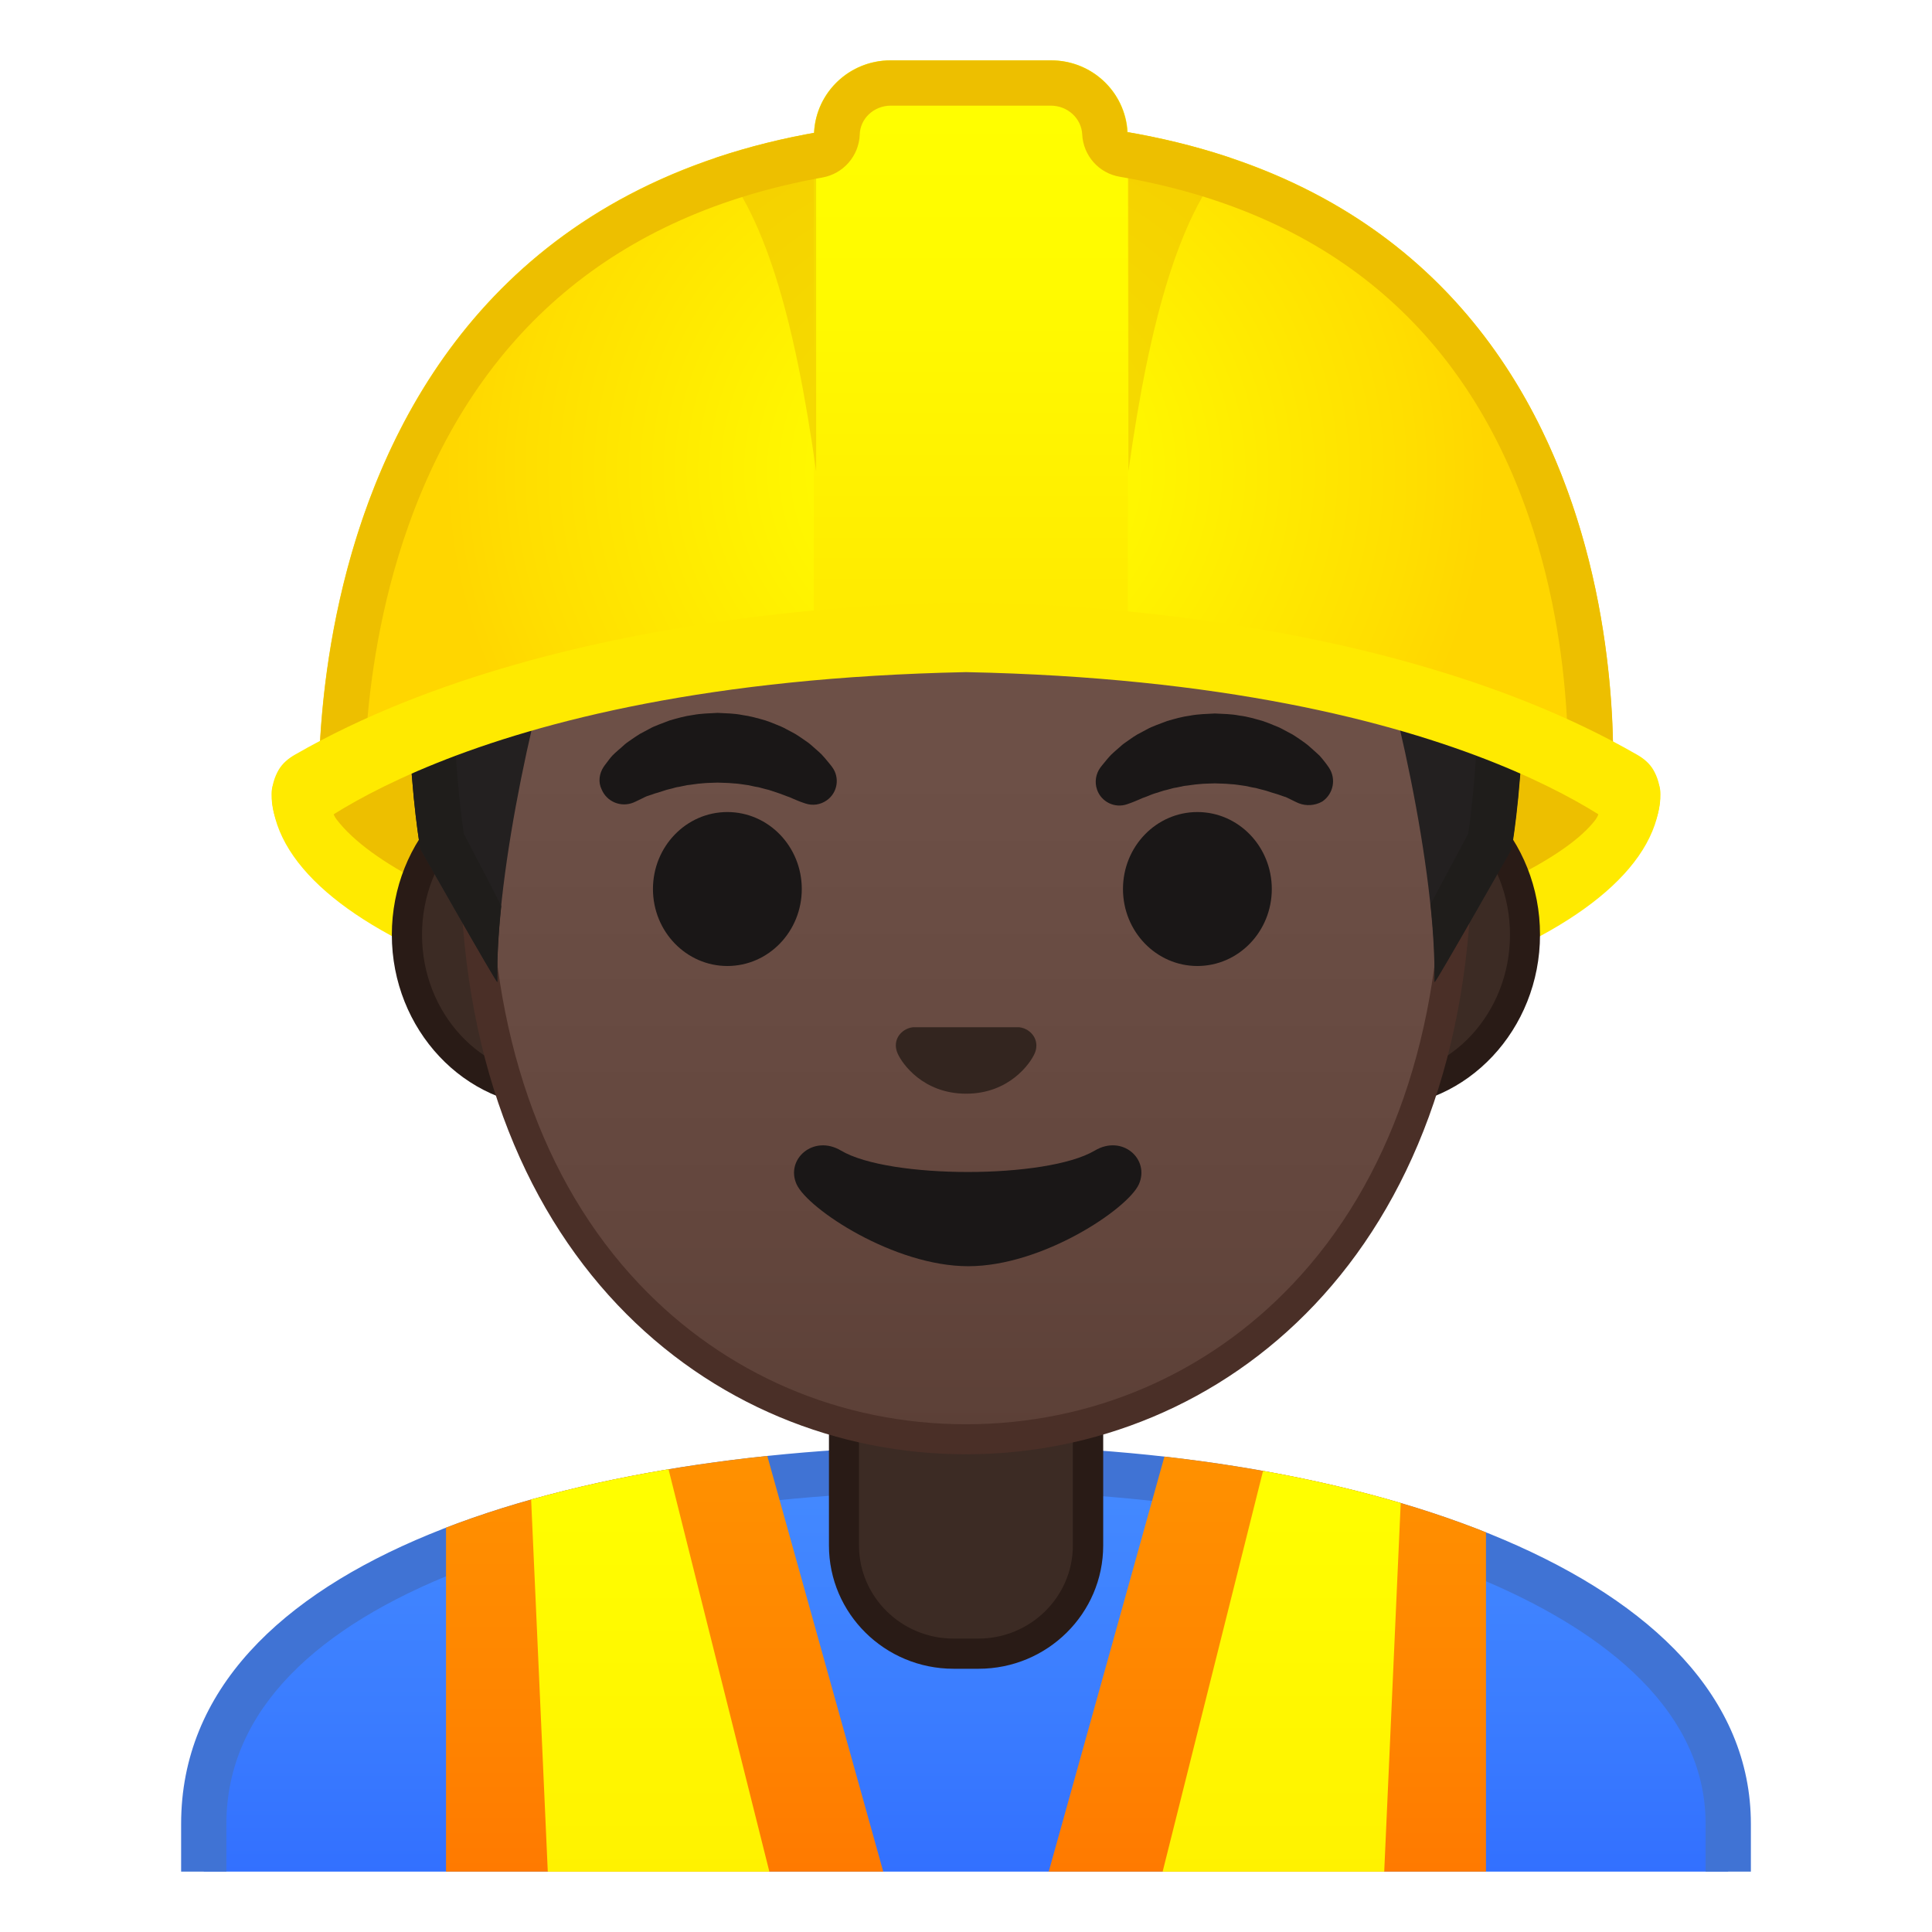 <svg enable-background="new 0 0 128 128" viewBox="0 0 128 128" xmlns="http://www.w3.org/2000/svg" xmlns:xlink="http://www.w3.org/1999/xlink"><defs><rect id="n" x="4" y="4" width="120" height="120"/></defs><clipPath id="a"><use xlink:href="#n"/></clipPath><g clip-path="url(#a)"><linearGradient id="m" x1="64" x2="64" y1="97.281" y2="136.1" gradientUnits="userSpaceOnUse"><stop stop-color="#448AFF" offset=".003"/><stop stop-color="#3B7DFF" offset=".404"/><stop stop-color="#2962FF" offset="1"/></linearGradient><path d="M13.5,136.1v-15.26c0-16.23,25.36-23.53,50.5-23.56h0.13c25.03,0,50.36,8.09,50.36,23.56 v15.26H13.5z" fill="url(#m)"/><path d="m64.13 98.78c12.9 0 25.42 2.19 34.36 6 6.62 2.83 14.51 7.91 14.51 16.05v13.76h-98v-13.76c0-15.2 24.61-22.03 49-22.06l0.13 0.01m0-3h-0.13c-25.49 0.03-52 7.28-52 25.06v16.76h104v-16.76c0-16.76-26.26-25.06-51.87-25.06z" fill="#4073D4"/></g><g clip-path="url(#a)"><path d="m63.17 109.56c-4 0-7.26-3.22-7.26-7.17v-8.98h16.16v8.98c0 3.95-3.26 7.17-7.26 7.17h-1.64z" fill="#3C2B24"/><path d="m71.08 94.41v7.98c0 3.4-2.81 6.17-6.26 6.17h-1.65c-3.45 0-6.26-2.77-6.26-6.17v-7.98h14.17m2-2h-18.16v9.98c0 4.51 3.7 8.17 8.26 8.17h1.65c4.56 0 8.26-3.66 8.26-8.17v-9.98h-0.01z" fill="#291B16"/></g><g clip-path="url(#a)"><defs><path id="c" d="m12 120.84v16.76h104v-16.76c0-16.79-26.35-25.09-52-25.06-25.49 0.03-52 7.28-52 25.06z"/></defs><clipPath id="f"><use xlink:href="#c"/></clipPath><g clip-path="url(#f)"><linearGradient id="l" x1="45.928" x2="45.928" y1="95.94" y2="136.89" gradientUnits="userSpaceOnUse"><stop stop-color="#FF9100" offset=".003"/><stop stop-color="#FF8400" offset=".44"/><stop stop-color="#FF6D00" offset="1"/></linearGradient><path d="m29.55 100.57v37.03h32.76l-12.13-43.49c-7.72 1.24-14.88 3.35-20.63 6.46z" fill="url(#l)"/><linearGradient id="k" x1="44.757" x2="44.757" y1="96.019" y2="137.59" gradientUnits="userSpaceOnUse"><stop stop-color="#ff0" offset=".003"/><stop stop-color="#FFF200" offset=".678"/><stop stop-color="#FFEA00" offset="1"/></linearGradient><path d="m35.13 98.03 1.77 39.57h17.48l-10.58-42.22c-3.05 0.72-5.96 1.61-8.67 2.65z" fill="url(#k)"/><linearGradient id="j" x1="-1153.8" x2="-1153.8" y1="95.94" y2="136.89" gradientTransform="matrix(-1 0 0 1 -1071.8 0)" gradientUnits="userSpaceOnUse"><stop stop-color="#FF9100" offset=".003"/><stop stop-color="#FF8400" offset=".44"/><stop stop-color="#FF6D00" offset="1"/></linearGradient><path d="m98.45 100.57v37.03h-32.76l12.12-43.48c7.73 1.23 14.89 3.34 20.64 6.45z" fill="url(#j)"/><linearGradient id="i" x1="-1155" x2="-1155" y1="96.019" y2="137.59" gradientTransform="matrix(-1 0 0 1 -1071.8 0)" gradientUnits="userSpaceOnUse"><stop stop-color="#ff0" offset=".003"/><stop stop-color="#FFF200" offset=".678"/><stop stop-color="#FFEA00" offset="1"/></linearGradient><path d="m92.87 98.03-1.77 39.57h-17.48l10.58-42.22c3.05 0.72 5.96 1.61 8.67 2.65z" fill="url(#i)"/></g></g><g clip-path="url(#a)"><path d="m18 52.5c0 9.34 20.59 16.92 46 16.92s46-7.57 46-16.92-92-9.35-92 0z" fill="#FFEA00"/><path d="m105.38 52.49c-8.12-5.32-19.54-9.71-41.38-9.72-21.85 0.01-33.27 4.4-41.38 9.72-0.62 0.41-0.78 1.21-0.32 1.8 4.45 5.83 23.46 11.57 41.7 11.59 18.24-0.02 38-6.62 41.71-11.58 0.44-0.6 0.3-1.4-0.33-1.81z" fill="#EDBF00"/><rect x="25" y="20.08" width="78" height="84" fill="none"/><defs><rect id="h" x="22" y="32.04" width="84" height="76"/></defs><clipPath id="g"><use xlink:href="#h"/></clipPath><g clip-path="url(#g)"><path d="m36.67 72.34c-5.36 0-9.71-4.67-9.71-10.41s4.36-10.41 9.71-10.41h54.65c5.36 0 9.71 4.67 9.71 10.41s-4.36 10.41-9.71 10.41h-54.65z" fill="#3C2B24"/><path d="m91.33 52.52c4.8 0 8.71 4.22 8.71 9.41s-3.91 9.41-8.71 9.41h-54.66c-4.8 0-8.71-4.22-8.71-9.41s3.91-9.41 8.71-9.41h54.66m0-2h-54.66c-5.89 0-10.71 5.14-10.71 11.41 0 6.28 4.82 11.41 10.71 11.41h54.65c5.89 0 10.71-5.14 10.71-11.41 0.01-6.28-4.81-11.41-10.7-11.41z" fill="#291B16"/><linearGradient id="r" x1="64" x2="64" y1="94.676" y2="12.91" gradientUnits="userSpaceOnUse"><stop stop-color="#5C4037" offset="0"/><stop stop-color="#63463D" offset=".158"/><stop stop-color="#6D5047" offset=".533"/><stop stop-color="#70534A" offset="1"/></linearGradient><path d="m64 95.36c-15.66 0-32.52-12.14-32.52-38.81 0-12.38 3.56-23.79 10.02-32.13 6.04-7.8 14.25-12.27 22.5-12.27s16.45 4.47 22.5 12.27c6.46 8.34 10.02 19.75 10.02 32.13 0 12.09-3.51 22.19-10.14 29.21-5.86 6.19-13.81 9.6-22.38 9.6z" fill="url(#r)"/><path d="m64 13.15c7.94 0 15.85 4.33 21.71 11.88 6.33 8.16 9.81 19.35 9.81 31.52 0 11.83-3.41 21.7-9.87 28.52-5.67 5.99-13.36 9.29-21.65 9.29s-15.98-3.3-21.65-9.29c-6.46-6.82-9.87-16.69-9.87-28.52 0-12.16 3.49-23.35 9.81-31.52 5.86-7.55 13.77-11.88 21.71-11.88m0-2c-17.4 0-33.52 18.61-33.52 45.39 0 26.64 16.61 39.81 33.52 39.81s33.52-13.17 33.52-39.81c0-26.78-16.12-45.39-33.52-45.39z" fill="#4A2F27"/><g fill="#1A1717"><path d="m39.99 50.81s0.13-0.19 0.38-0.51c0.07-0.08 0.12-0.16 0.22-0.26 0.11-0.11 0.23-0.22 0.37-0.34s0.28-0.24 0.43-0.38c0.15-0.13 0.31-0.23 0.48-0.35 0.17-0.11 0.34-0.24 0.53-0.35 0.19-0.1 0.4-0.21 0.6-0.32 0.21-0.12 0.43-0.21 0.66-0.3s0.47-0.18 0.71-0.27c0.49-0.14 1-0.29 1.54-0.36 0.53-0.1 1.08-0.11 1.63-0.14 0.55 0.03 1.09 0.03 1.63 0.14 0.53 0.07 1.05 0.22 1.54 0.36 0.24 0.08 0.48 0.17 0.71 0.27 0.23 0.09 0.45 0.18 0.66 0.3 0.21 0.11 0.41 0.22 0.6 0.32 0.19 0.11 0.36 0.24 0.53 0.35 0.17 0.12 0.33 0.22 0.47 0.34s0.27 0.24 0.4 0.35c0.12 0.11 0.24 0.21 0.34 0.31s0.18 0.21 0.26 0.29c0.31 0.36 0.46 0.57 0.46 0.57 0.51 0.7 0.35 1.69-0.36 2.19-0.43 0.31-0.96 0.37-1.43 0.21l-0.29-0.1s-0.19-0.07-0.49-0.2c-0.08-0.03-0.15-0.07-0.25-0.11-0.1-0.03-0.19-0.07-0.3-0.11-0.21-0.08-0.44-0.17-0.7-0.25-0.13-0.04-0.26-0.09-0.4-0.13-0.14-0.03-0.28-0.07-0.43-0.11-0.07-0.02-0.15-0.04-0.22-0.06-0.08-0.01-0.15-0.03-0.23-0.04-0.16-0.03-0.31-0.07-0.47-0.1-0.33-0.04-0.66-0.11-1-0.12-0.34-0.04-0.69-0.03-1.03-0.05-0.35 0.02-0.7 0.01-1.03 0.05-0.34 0.02-0.67 0.09-1 0.12-0.16 0.03-0.31 0.07-0.47 0.1-0.08 0.01-0.16 0.03-0.23 0.04-0.07 0.02-0.15 0.04-0.22 0.06-0.15 0.04-0.29 0.07-0.43 0.11s-0.27 0.09-0.4 0.13-0.25 0.08-0.37 0.11c-0.1 0.04-0.2 0.07-0.29 0.1s-0.18 0.06-0.27 0.09c-0.1 0.04-0.2 0.1-0.29 0.14-0.36 0.18-0.57 0.27-0.57 0.27-0.83 0.34-1.77-0.05-2.11-0.87-0.24-0.48-0.16-1.05 0.13-1.49z"/><ellipse cx="48.19" cy="58.9" rx="4.93" ry="5.1"/><path d="m86.05 53.22s-0.22-0.09-0.57-0.27c-0.09-0.04-0.19-0.1-0.29-0.14-0.09-0.02-0.18-0.06-0.27-0.09s-0.19-0.07-0.29-0.1c-0.12-0.04-0.24-0.07-0.37-0.11s-0.26-0.09-0.4-0.13-0.28-0.07-0.43-0.11c-0.07-0.02-0.15-0.04-0.22-0.06-0.08-0.01-0.15-0.03-0.23-0.04-0.16-0.03-0.31-0.07-0.47-0.1-0.33-0.04-0.66-0.11-1-0.12-0.34-0.04-0.69-0.03-1.03-0.05-0.35 0.02-0.7 0.01-1.03 0.05-0.34 0.02-0.67 0.09-1 0.12-0.16 0.03-0.31 0.07-0.47 0.1-0.08 0.01-0.16 0.03-0.23 0.04-0.07 0.02-0.15 0.04-0.22 0.06-0.15 0.04-0.29 0.08-0.43 0.11-0.14 0.04-0.27 0.09-0.4 0.13-0.26 0.07-0.49 0.16-0.7 0.25-0.11 0.04-0.2 0.08-0.3 0.11-0.09 0.04-0.17 0.08-0.25 0.11-0.3 0.13-0.49 0.2-0.49 0.2l-0.28 0.1c-0.82 0.29-1.72-0.15-2-0.97-0.17-0.5-0.08-1.03 0.21-1.44 0 0 0.16-0.22 0.46-0.57 0.08-0.09 0.16-0.19 0.26-0.29s0.22-0.2 0.34-0.31 0.26-0.23 0.4-0.35 0.31-0.22 0.47-0.34c0.17-0.12 0.34-0.24 0.53-0.35 0.19-0.1 0.4-0.21 0.6-0.32 0.21-0.12 0.43-0.21 0.66-0.3s0.46-0.18 0.71-0.27c0.49-0.14 1-0.29 1.54-0.36 0.53-0.1 1.08-0.11 1.63-0.14 0.55 0.03 1.09 0.03 1.63 0.14 0.53 0.06 1.05 0.22 1.54 0.36 0.24 0.08 0.48 0.17 0.71 0.27 0.23 0.09 0.45 0.18 0.66 0.3 0.21 0.11 0.41 0.22 0.6 0.32 0.19 0.11 0.36 0.24 0.53 0.35 0.17 0.12 0.32 0.22 0.48 0.35 0.15 0.13 0.3 0.26 0.43 0.38s0.26 0.23 0.37 0.34c0.09 0.1 0.15 0.18 0.22 0.26 0.25 0.31 0.38 0.51 0.38 0.51 0.5 0.74 0.31 1.74-0.43 2.25-0.49 0.28-1.07 0.31-1.56 0.12z"/><ellipse cx="79.33" cy="58.9" rx="4.93" ry="5.1"/></g><path d="m67.86 68.14c-0.11-0.04-0.21-0.07-0.32-0.08h-7.07c-0.11 0.01-0.22 0.04-0.32 0.08-0.64 0.26-0.99 0.92-0.69 1.63s1.71 2.69 4.55 2.69 4.25-1.99 4.55-2.69c0.29-0.7-0.06-1.37-0.7-1.63z" fill="#33251F"/><path d="m72.53 76.23c-3.19 1.89-13.63 1.89-16.81 0-1.83-1.09-3.7 0.58-2.94 2.24 0.75 1.63 6.45 5.42 11.37 5.42s10.55-3.79 11.3-5.42c0.75-1.67-1.09-3.33-2.92-2.24z" fill="#1A1717"/><defs><path id="q" d="m64 4.12h-0.02s-0.01 0-0.02 0c-45.43 0.24-36.12 52.13-36.12 52.13s5.1 8.99 5.1 8.81c-0.03-1.41 0.46-6.89 0.46-6.89l-2.68-2.92s3.89-25.44 6.79-24.91c4.45 0.81 26.54 2 26.57 2 7.83 0 14.92-0.36 19.37-1.17 2.9-0.53 9.64 1.7 10.68 4.45 1.33 3.54 3.13 19.71 3.13 19.71l-2.68 2.83s0.49 5.51 0.46 6.89c0 0.18 5.1-8.81 5.1-8.81s9.3-51.88-36.14-52.12z"/></defs><clipPath><use xlink:href="#q"/></clipPath><radialGradient id="p" cx="64.26" cy="4.359" r="48.85" gradientUnits="userSpaceOnUse"><stop stop-color="#444140" offset="0"/><stop stop-color="#232020" offset="1"/></radialGradient><path d="m64.02 4.12h-0.02-0.02c-45.43 0.24-36.13 52.13-36.13 52.13s5.1 8.99 5.1 8.81c-0.16-7.25 2.74-20.09 4.8-25.55 1.04-2.76 3.9-4.36 6.79-3.83 4.45 0.81 11.55 1.81 19.37 1.81h0.08 0.08c7.83 0 14.92-1 19.37-1.81 2.9-0.53 5.76 1.08 6.79 3.83 2.06 5.47 4.96 18.3 4.8 25.55 0 0.18 5.1-8.81 5.1-8.81s9.32-51.89-36.11-52.13z" fill="url(#p)"/><path d="m64.02 4.12h-0.02-0.02c-45.43 0.24-36.13 52.13-36.13 52.13s5 8.81 5.1 8.81c-0.03-1.48 0.07-3.2 0.26-5.03-0.12-0.29-2.46-4.75-2.48-4.79-0.24-1.6-0.93-6.98-0.55-13.56 0.41-7.04 2.17-16.96 8.22-24.22 5.67-6.8 14.27-10.28 25.56-10.35h0.04c11.32 0.06 19.93 3.54 25.6 10.35 10.81 12.96 8.18 34.33 7.67 37.79-0.02 0.04-2.46 4.58-2.49 4.65 0.2 1.89 0.31 3.65 0.27 5.17 0.1 0 5.1-8.81 5.1-8.81s9.3-51.9-36.13-52.14z" fill="#1F1D1B"/></g><radialGradient id="e" cx="64" cy="31.676" r="34.638" gradientTransform="matrix(1 0 0 .981 0 .078)" gradientUnits="userSpaceOnUse"><stop stop-color="#ff0" offset="0"/><stop stop-color="#FFF600" offset=".325"/><stop stop-color="#FFDE00" offset=".854"/><stop stop-color="#FFD600" offset=".998"/></radialGradient><path d="m64.41 7.92c-46.76 0-43.24 46.43-43.24 46.43s12.21-10.8 43.5-10.8 42.09 9.8 42.09 9.8 4.41-45.43-42.35-45.43z" fill="url(#e)"/><linearGradient id="o" x1="64.321" x2="64.321" y1="4.735" y2="41.773" gradientUnits="userSpaceOnUse"><stop stop-color="#ff0" offset="0"/><stop stop-color="#FFF900" offset=".446"/><stop stop-color="#FFEA00" offset="1"/></linearGradient><path d="m74.72 42.15h-20.8v-33.1c0-2.79 2.26-5.05 5.05-5.05h10.7c2.79 0 5.05 2.26 5.05 5.05v33.1z" fill="url(#o)"/><defs><path id="d" d="m64.41 7.92c-46.76 0-43.24 46.43-43.24 46.43s12.21-10.8 43.5-10.8 42.09 9.8 42.09 9.8 4.41-45.43-42.35-45.43z"/></defs><clipPath id="b"><use xlink:href="#d"/></clipPath><path d="m47.12 10.23 6.95-2.3v23.29c-1.41-10.07-3.43-17.35-6.95-20.99z" clip-path="url(#b)" fill="#EDBF00" opacity=".5"/><path d="m81.71 10.23-6.95-2.3v23.29c1.41-10.07 3.43-17.35 6.95-20.99z" clip-path="url(#b)" fill="#EDBF00" opacity=".5"/><path d="m69.62 7c1.11 0 2.03 0.84 2.08 1.91 0.07 1.4 1.1 2.57 2.49 2.8 13.61 2.34 22.72 9.9 27.07 22.45 1.8 5.19 2.4 10.24 2.57 13.81-6.1-3.12-18.28-7.41-39.14-7.41-21.22 0-34.04 4.85-40.44 8.27 0.24-3.65 0.94-8.76 2.82-14.03 4.58-12.85 13.81-20.6 27.42-23.04 1.39-0.25 2.41-1.43 2.47-2.83 0.02-1.08 0.94-1.93 2.06-1.93h10.6m0-3h-10.6c-2.75 0-4.97 2.14-5.08 4.81-35.73 6.4-32.76 45.55-32.76 45.55s12.21-10.8 43.5-10.8 42.09 9.8 42.09 9.8 3.72-38.44-32.08-44.6c-0.13-2.65-2.34-4.76-5.07-4.76z" fill="#EDBF00"/><path d="m109.53 50.99c-0.25-0.42-0.63-0.74-1.07-0.99-18.1-10.41-44.46-10.07-44.46-10.07s-26.36-0.34-44.46 10.07c-0.44 0.25-0.82 0.57-1.07 0.99-0.53 0.9-0.97 2.61 0.75 5.08 0 0 10.95-10.85 44.78-11.54 33.82 0.68 44.78 11.54 44.78 11.54 1.72-2.47 1.28-4.18 0.75-5.08z" fill="#FFEA00"/></g></svg>
